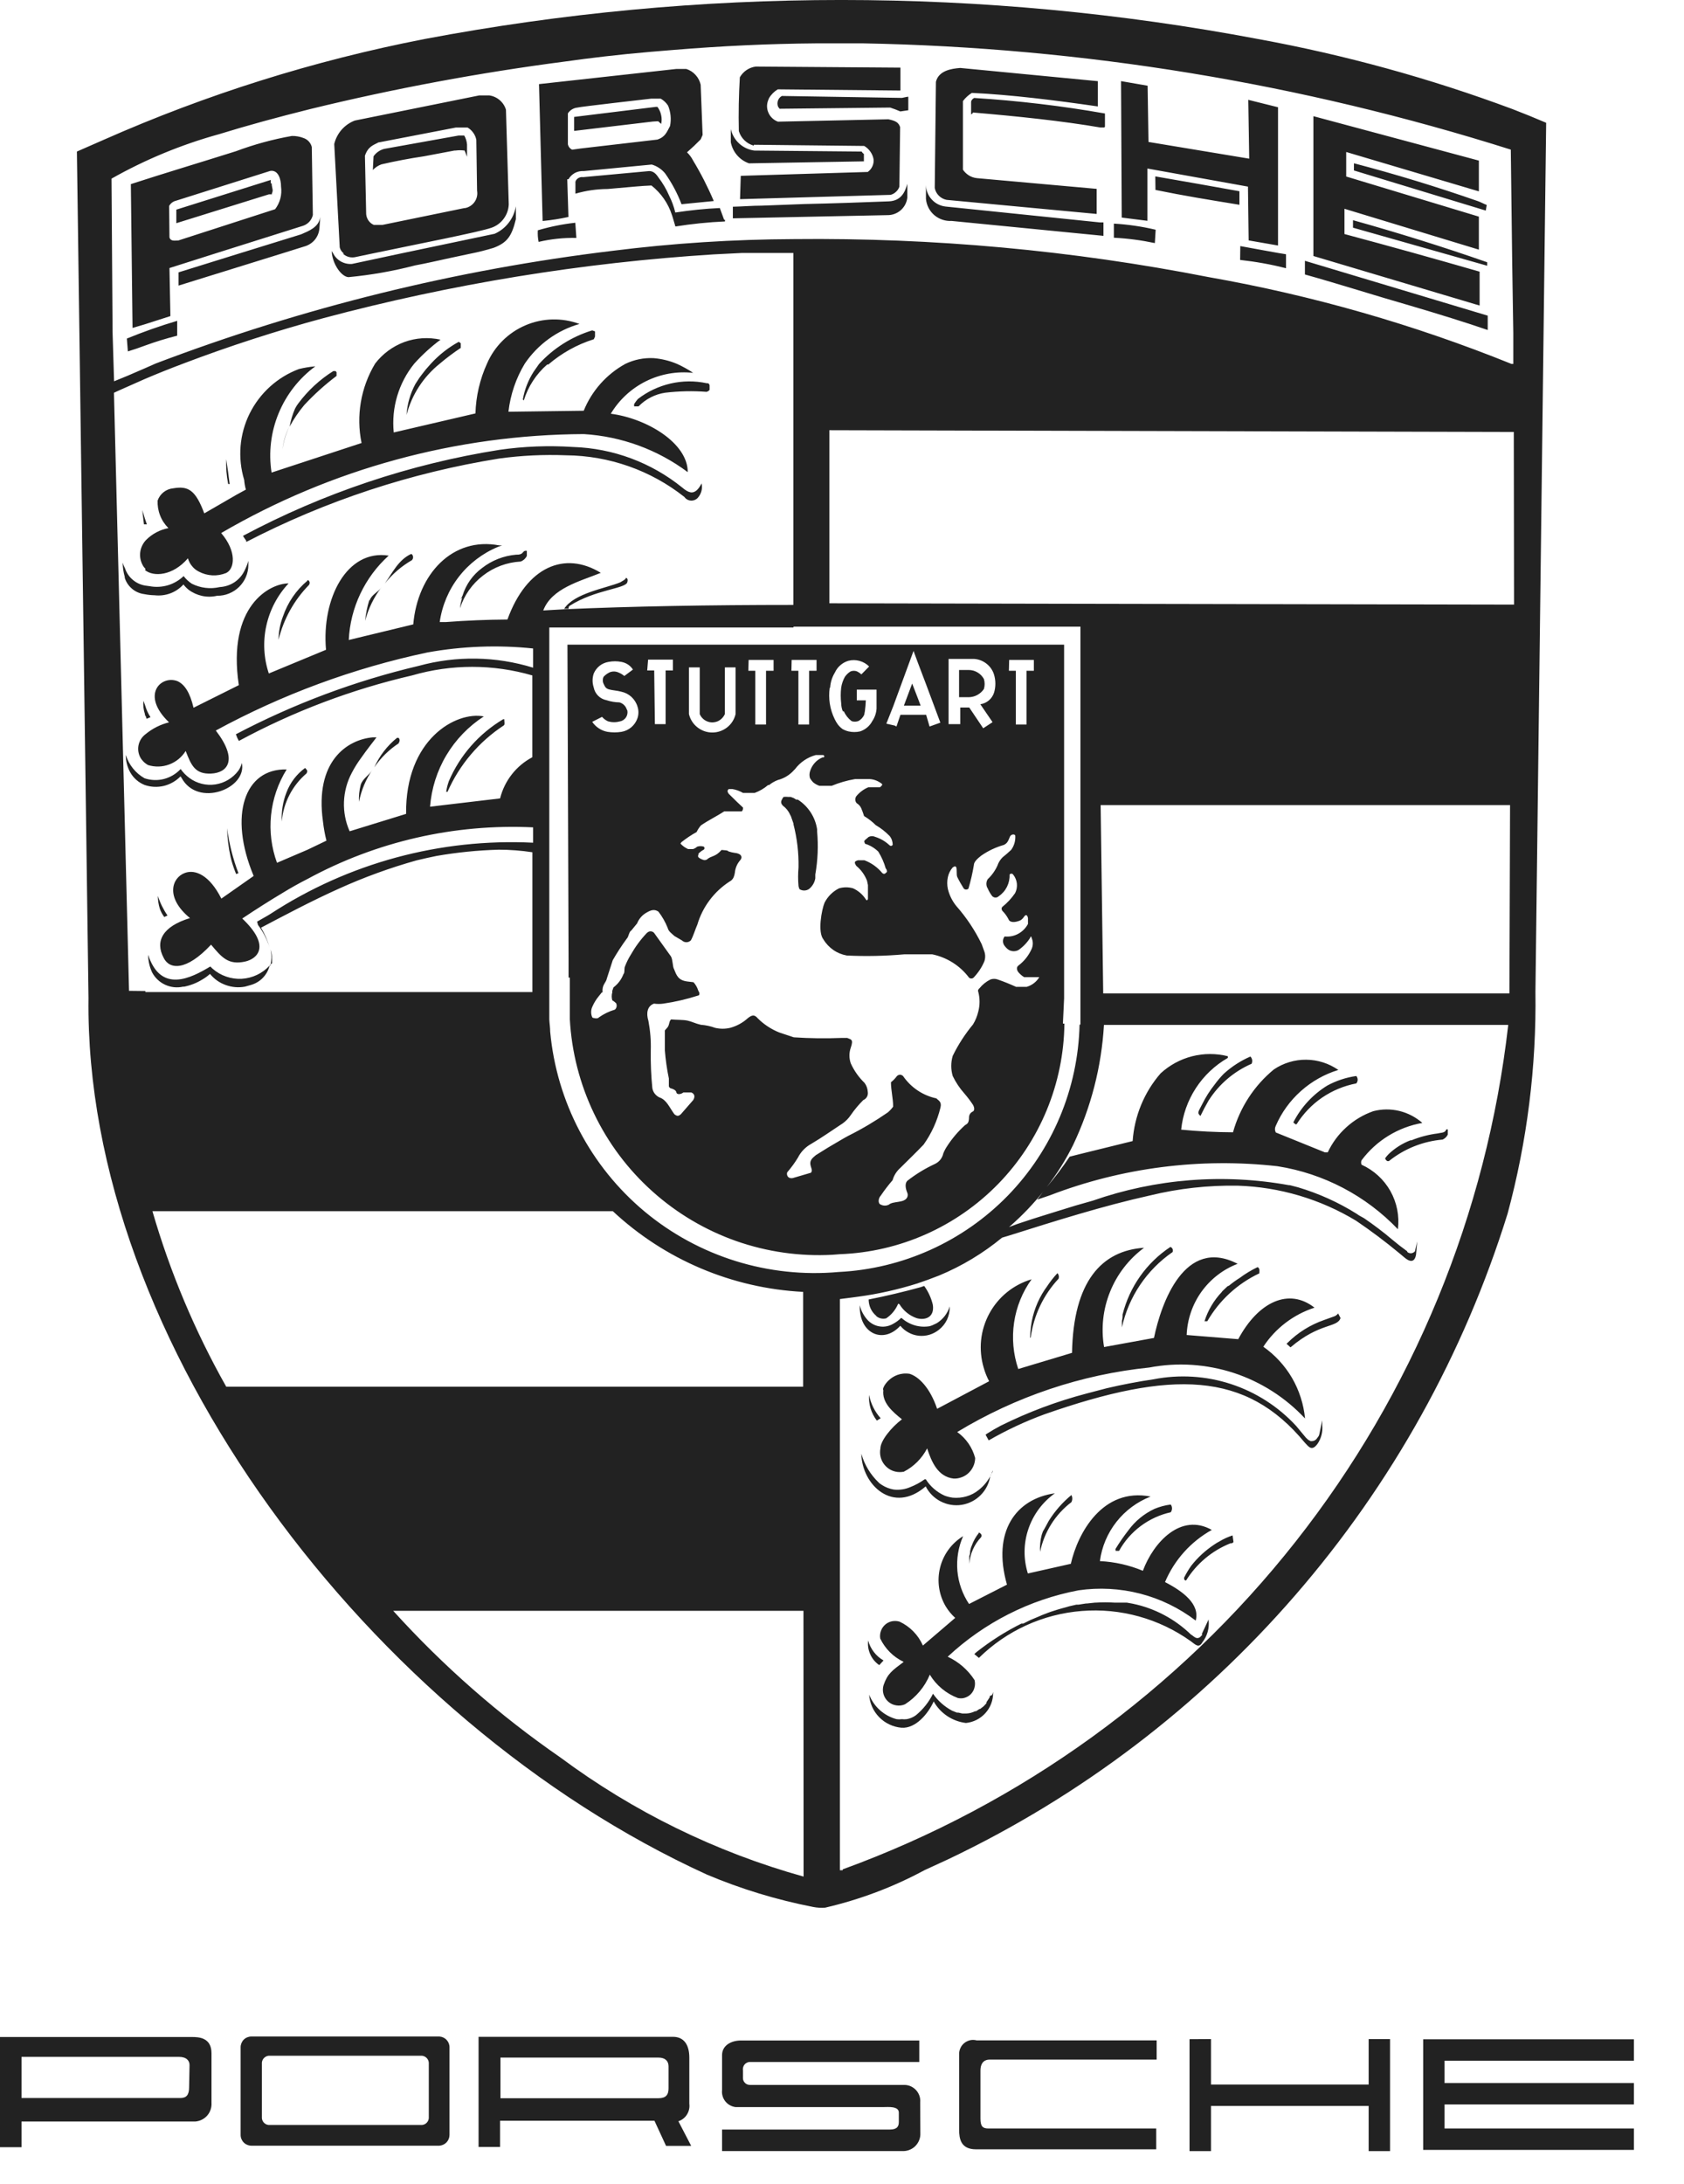 <?xml version="1.0" encoding="UTF-8"?> <svg xmlns="http://www.w3.org/2000/svg" width="27" height="35" viewBox="0 0 27 35" fill="none"><path d="M2.334 9.119L2.324 9.136C2.458 9.248 2.768 9.233 3.013 8.948C3.026 8.993 3.048 9.036 3.078 9.072C3.107 9.109 3.144 9.139 3.186 9.16C3.253 9.196 3.327 9.217 3.404 9.221C3.48 9.225 3.556 9.212 3.627 9.183C3.763 9.117 3.799 8.838 3.546 8.543C5.311 7.514 7.317 6.967 9.36 6.957C9.964 6.994 10.543 7.206 11.027 7.567C11.027 7.099 10.369 6.706 9.793 6.631C9.927 6.407 10.123 6.226 10.357 6.11C10.591 5.994 10.854 5.947 11.114 5.976C11.032 5.921 10.946 5.874 10.857 5.833C10.737 5.782 10.61 5.751 10.481 5.74C10.323 5.732 10.166 5.764 10.024 5.833C9.723 6 9.488 6.264 9.359 6.583L8.152 6.599C8.183 6.326 8.272 6.063 8.414 5.828C8.623 5.52 8.933 5.294 9.291 5.192C9.01 5.088 8.7 5.096 8.424 5.214C8.148 5.332 7.928 5.551 7.809 5.826C7.694 6.078 7.631 6.35 7.623 6.626L6.313 6.931C6.273 6.535 6.391 6.138 6.642 5.828C6.769 5.687 6.91 5.558 7.063 5.444C6.869 5.401 6.668 5.414 6.482 5.482C6.296 5.551 6.134 5.671 6.014 5.828C5.785 6.21 5.707 6.664 5.797 7.1L4.354 7.574C4.304 7.253 4.343 6.925 4.467 6.625C4.591 6.324 4.794 6.064 5.056 5.871C4.968 5.879 4.88 5.893 4.794 5.914C4.449 6.043 4.166 6.299 4.002 6.629C3.839 6.959 3.808 7.339 3.915 7.692C3.919 7.744 3.928 7.796 3.942 7.847L3.792 7.929L3.275 8.228C3.136 7.854 3.018 7.785 2.779 7.826C2.722 7.831 2.669 7.852 2.624 7.887C2.579 7.922 2.546 7.969 2.527 8.023C2.524 8.104 2.537 8.185 2.567 8.261C2.596 8.337 2.642 8.406 2.7 8.464C2.565 8.49 2.442 8.555 2.344 8.652C2.289 8.709 2.254 8.783 2.247 8.862C2.24 8.941 2.26 9.02 2.305 9.086L2.334 9.119ZM2.355 8.404L2.324 8.314L2.281 8.174L2.308 8.404H2.355ZM4.73 6.55C4.69 6.642 4.661 6.738 4.644 6.837C4.71 6.714 4.789 6.599 4.878 6.492C5.037 6.321 5.21 6.165 5.396 6.025V5.966L5.38 5.947H5.344C5.127 6.083 4.937 6.259 4.784 6.464C4.763 6.491 4.745 6.52 4.73 6.55ZM2.313 9.522C2.367 9.533 2.422 9.539 2.477 9.54C2.563 9.55 2.649 9.54 2.73 9.51C2.811 9.48 2.883 9.431 2.941 9.367C2.965 9.398 2.993 9.427 3.024 9.452C3.088 9.5 3.163 9.534 3.242 9.551C3.321 9.568 3.403 9.567 3.482 9.548C3.547 9.549 3.612 9.537 3.672 9.512C3.732 9.488 3.787 9.452 3.833 9.407C3.88 9.361 3.917 9.307 3.942 9.248C3.968 9.188 3.981 9.124 3.982 9.059V8.988C3.968 9.039 3.949 9.089 3.925 9.136C3.89 9.214 3.833 9.281 3.763 9.329C3.692 9.377 3.609 9.404 3.523 9.409C3.372 9.444 3.214 9.425 3.075 9.355C3.025 9.322 2.981 9.281 2.944 9.233C2.873 9.301 2.786 9.352 2.692 9.38C2.597 9.408 2.497 9.413 2.4 9.395L2.322 9.384C2.25 9.371 2.182 9.339 2.126 9.29C2.07 9.242 2.028 9.18 2.005 9.11C1.989 9.081 1.976 9.049 1.967 9.017C1.968 9.094 1.979 9.171 2 9.245V9.26C2.021 9.329 2.063 9.391 2.118 9.437C2.174 9.484 2.242 9.513 2.313 9.522ZM4.641 6.833L4.644 6.826L4.642 6.828L4.641 6.833ZM4.641 6.833C4.581 6.948 4.544 7.073 4.53 7.202C4.547 7.074 4.584 6.949 4.641 6.833ZM3.682 7.757C3.666 7.625 3.648 7.492 3.627 7.359C3.622 7.492 3.632 7.626 3.658 7.757H3.682ZM17.042 16.405L17.061 16V10.332H9.09H9.098L9.116 15.399V15.668H9.136V16.331C9.164 16.856 9.296 17.37 9.523 17.844C9.75 18.319 10.068 18.743 10.46 19.094C10.851 19.445 11.307 19.715 11.803 19.89C12.299 20.064 12.825 20.139 13.349 20.11L13.465 20.101C14.425 20.066 15.334 19.662 16.005 18.974C16.675 18.286 17.055 17.366 17.066 16.405H17.042ZM16.18 10.577H16.576V10.75H16.459V11.612H16.287V10.75H16.176L16.18 10.577ZM15.209 10.56H15.614C15.688 10.564 15.758 10.591 15.816 10.636C15.874 10.681 15.917 10.743 15.938 10.813C15.966 10.908 15.966 11.007 15.938 11.101C15.922 11.15 15.893 11.193 15.854 11.226C15.816 11.258 15.768 11.28 15.718 11.287L15.914 11.574L15.764 11.672L15.54 11.339H15.396V11.606H15.209V10.56ZM14.323 11.315L14.647 10.432L14.716 10.62L14.847 10.965L15.077 11.582L14.904 11.644L14.849 11.456H14.437L14.392 11.588L14.373 11.644L14.346 11.629L14.211 11.598L14.323 11.315ZM13.31 11.02C13.315 10.935 13.341 10.852 13.386 10.779C13.406 10.734 13.436 10.694 13.473 10.662C13.51 10.629 13.554 10.605 13.601 10.591C13.66 10.575 13.722 10.576 13.78 10.592C13.839 10.608 13.893 10.639 13.935 10.682L13.811 10.808C13.792 10.791 13.77 10.776 13.748 10.764C13.729 10.755 13.71 10.751 13.69 10.751C13.67 10.751 13.65 10.755 13.632 10.764C13.598 10.786 13.569 10.815 13.546 10.848C13.516 10.902 13.496 10.96 13.487 11.02C13.477 11.104 13.477 11.188 13.487 11.272C13.488 11.316 13.496 11.359 13.513 11.4H13.529C13.556 11.46 13.598 11.514 13.651 11.555C13.662 11.561 13.674 11.565 13.687 11.565C13.713 11.568 13.739 11.565 13.763 11.556C13.804 11.534 13.836 11.499 13.856 11.456L13.867 11.398C13.874 11.341 13.88 11.283 13.882 11.225H13.737V11.053H14.054V11.358C14.049 11.43 14.025 11.499 13.985 11.558C13.944 11.636 13.874 11.694 13.791 11.722C13.729 11.736 13.666 11.736 13.604 11.722C13.57 11.714 13.538 11.701 13.508 11.684C13.48 11.664 13.455 11.639 13.434 11.612C13.414 11.584 13.396 11.555 13.382 11.524C13.306 11.369 13.279 11.195 13.303 11.024L13.31 11.02ZM12.693 10.577H13.092V10.75H12.973V11.612H12.801V10.75H12.689L12.693 10.577ZM12.003 10.577H12.403V10.75H12.282V11.612H12.11V10.75H11.998L12.003 10.577ZM11.046 10.696H11.219V11.444C11.23 11.471 11.246 11.495 11.267 11.515C11.287 11.535 11.312 11.551 11.339 11.562C11.365 11.573 11.394 11.578 11.423 11.578C11.452 11.577 11.48 11.571 11.507 11.56C11.558 11.537 11.599 11.496 11.622 11.444V10.696H11.794V11.444C11.774 11.529 11.727 11.604 11.659 11.657C11.591 11.711 11.507 11.74 11.42 11.74C11.334 11.74 11.25 11.711 11.182 11.657C11.114 11.604 11.066 11.529 11.046 11.444V10.696ZM10.391 10.572H10.789V10.745H10.672V11.606H10.5L10.489 10.745H10.377L10.391 10.572ZM10.046 11.362C10.037 11.336 10.021 11.313 10.001 11.295C9.981 11.277 9.957 11.264 9.931 11.257C9.861 11.256 9.791 11.244 9.724 11.222C9.673 11.212 9.627 11.188 9.59 11.151C9.553 11.114 9.529 11.068 9.519 11.017C9.495 10.945 9.495 10.868 9.519 10.796C9.539 10.747 9.572 10.704 9.613 10.671C9.655 10.638 9.704 10.617 9.757 10.608C9.825 10.595 9.894 10.595 9.962 10.608C10 10.615 10.036 10.629 10.068 10.65C10.1 10.671 10.127 10.698 10.148 10.731L10.01 10.834C9.981 10.81 9.949 10.791 9.914 10.777C9.891 10.767 9.867 10.762 9.842 10.762C9.818 10.762 9.793 10.767 9.771 10.777C9.736 10.795 9.704 10.818 9.678 10.846C9.669 10.864 9.665 10.883 9.665 10.903C9.665 10.923 9.669 10.942 9.678 10.96C9.697 10.998 9.705 11.031 9.762 11.048C9.819 11.065 9.896 11.067 9.962 11.086C10.023 11.099 10.078 11.127 10.124 11.169C10.169 11.211 10.203 11.264 10.221 11.324C10.241 11.384 10.241 11.45 10.221 11.51C10.202 11.566 10.168 11.616 10.123 11.655C10.078 11.693 10.024 11.719 9.965 11.729C9.891 11.741 9.814 11.741 9.74 11.729C9.69 11.72 9.643 11.701 9.601 11.673C9.559 11.646 9.523 11.61 9.495 11.569L9.653 11.489C9.68 11.521 9.714 11.546 9.752 11.562C9.813 11.579 9.878 11.579 9.94 11.562C9.978 11.555 10.012 11.532 10.035 11.5C10.057 11.468 10.066 11.428 10.059 11.389L10.046 11.362ZM16.462 15.816H16.29C16.195 15.773 16.098 15.733 15.999 15.699C15.96 15.684 15.917 15.684 15.878 15.699C15.812 15.732 15.753 15.779 15.706 15.837C15.678 15.861 15.677 15.878 15.685 15.897C15.712 16 15.712 16.109 15.685 16.212C15.668 16.285 15.64 16.354 15.601 16.418C15.473 16.573 15.363 16.742 15.275 16.923C15.244 17.028 15.244 17.14 15.275 17.245C15.324 17.346 15.386 17.44 15.461 17.524C15.512 17.583 15.559 17.645 15.602 17.71C15.621 17.747 15.63 17.791 15.602 17.812C15.585 17.819 15.569 17.831 15.557 17.846C15.546 17.861 15.539 17.879 15.537 17.898C15.537 18.01 15.504 18.01 15.47 18.035C15.363 18.132 15.268 18.243 15.189 18.364C15.164 18.401 15.142 18.441 15.125 18.483C15.117 18.52 15.101 18.555 15.078 18.585C15.054 18.615 15.023 18.639 14.989 18.655C14.831 18.728 14.682 18.819 14.546 18.926C14.503 18.972 14.521 19.055 14.546 19.114C14.551 19.125 14.554 19.138 14.554 19.151C14.554 19.164 14.551 19.176 14.546 19.188C14.501 19.286 14.322 19.245 14.251 19.307C14.231 19.317 14.209 19.322 14.187 19.322C14.165 19.322 14.143 19.317 14.123 19.307C14.075 19.291 14.077 19.21 14.123 19.16C14.181 19.075 14.243 18.993 14.311 18.915C14.332 18.84 14.375 18.771 14.434 18.719C14.565 18.588 14.685 18.474 14.808 18.345C14.935 18.167 15.026 17.966 15.078 17.754C15.104 17.655 15.046 17.64 15.014 17.604C14.797 17.558 14.606 17.43 14.48 17.247C14.474 17.24 14.466 17.235 14.457 17.231C14.449 17.227 14.44 17.225 14.43 17.225C14.421 17.225 14.412 17.227 14.403 17.231C14.394 17.235 14.387 17.24 14.38 17.247C14.353 17.284 14.321 17.317 14.285 17.345C14.285 17.474 14.32 17.605 14.32 17.736C14.295 17.771 14.266 17.802 14.234 17.829C14.033 17.968 13.823 18.093 13.604 18.202C13.561 18.225 13.517 18.25 13.473 18.276C13.342 18.351 13.211 18.43 13.08 18.514C13.025 18.562 12.968 18.598 13.003 18.702C13.025 18.762 13.015 18.776 13.003 18.795L12.71 18.881C12.622 18.895 12.608 18.819 12.622 18.788C12.686 18.714 12.744 18.635 12.794 18.552C12.841 18.459 12.915 18.383 13.006 18.333C13.179 18.231 13.323 18.128 13.489 18.019L13.505 18.009C13.559 17.971 13.606 17.924 13.642 17.869C13.701 17.784 13.768 17.704 13.841 17.631C13.866 17.621 13.888 17.601 13.901 17.577C13.914 17.552 13.918 17.524 13.913 17.497C13.91 17.445 13.892 17.396 13.861 17.355C13.769 17.266 13.694 17.16 13.641 17.043C13.612 16.961 13.612 16.872 13.641 16.79C13.689 16.65 13.641 16.662 13.584 16.635H13.491C13.236 16.645 12.981 16.642 12.727 16.625L12.493 16.547C12.364 16.495 12.246 16.418 12.148 16.319C12.101 16.264 12.063 16.259 11.989 16.319C11.909 16.392 11.813 16.444 11.708 16.473C11.628 16.492 11.545 16.492 11.465 16.473C11.391 16.446 11.314 16.43 11.236 16.424C11.151 16.405 11.095 16.373 11.022 16.357C10.95 16.342 10.85 16.347 10.76 16.338C10.72 16.371 10.741 16.431 10.69 16.48L10.66 16.514V16.837C10.672 16.987 10.693 17.137 10.724 17.285V17.41C10.727 17.421 10.733 17.43 10.742 17.436C10.75 17.442 10.76 17.446 10.771 17.447C10.807 17.46 10.839 17.476 10.845 17.509C10.85 17.541 10.905 17.547 10.957 17.509H11.084C11.127 17.526 11.153 17.566 11.115 17.63L10.917 17.857C10.879 17.89 10.857 17.893 10.812 17.857C10.732 17.748 10.688 17.626 10.572 17.588C10.543 17.574 10.517 17.553 10.497 17.527C10.477 17.501 10.464 17.47 10.459 17.438C10.439 17.239 10.431 17.04 10.434 16.84C10.439 16.679 10.426 16.519 10.396 16.361C10.358 16.24 10.377 16.123 10.486 16.085C10.536 16.092 10.586 16.092 10.636 16.085C10.827 16.057 11.015 16.013 11.198 15.954C11.213 15.954 11.215 15.93 11.213 15.911L11.194 15.873C11.179 15.824 11.153 15.779 11.119 15.742L11.019 15.73C10.869 15.711 10.846 15.626 10.807 15.532C10.783 15.494 10.788 15.378 10.757 15.328L10.489 14.954C10.483 14.946 10.475 14.94 10.466 14.935C10.457 14.93 10.447 14.928 10.437 14.927C10.427 14.926 10.417 14.927 10.407 14.93C10.397 14.934 10.389 14.939 10.381 14.945L10.37 14.954C10.271 15.058 10.186 15.174 10.115 15.299C10.078 15.358 10.047 15.42 10.022 15.485C10.003 15.521 10.022 15.588 9.995 15.614C9.963 15.698 9.908 15.771 9.836 15.825L9.817 15.88V15.904C9.805 15.945 9.805 15.99 9.817 16.032C9.839 16.045 9.859 16.06 9.878 16.078C9.886 16.095 9.889 16.114 9.886 16.133C9.882 16.152 9.873 16.169 9.859 16.181C9.766 16.209 9.679 16.251 9.6 16.307C9.588 16.33 9.517 16.321 9.497 16.307C9.484 16.28 9.478 16.251 9.478 16.221C9.478 16.191 9.484 16.162 9.497 16.135C9.522 16.077 9.555 16.022 9.595 15.973L9.65 15.904H9.662C9.648 15.78 9.717 15.754 9.731 15.678L9.824 15.39C9.892 15.271 9.967 15.156 10.048 15.045C10.081 15.016 10.083 14.932 10.122 14.913L10.215 14.799C10.244 14.726 10.297 14.665 10.365 14.627C10.433 14.587 10.491 14.565 10.557 14.611C10.618 14.69 10.668 14.778 10.705 14.871C10.717 14.928 10.776 14.966 10.814 15.002L10.932 15.071C10.952 15.09 10.978 15.101 11.005 15.101C11.032 15.101 11.058 15.09 11.077 15.071C11.119 14.995 11.145 14.899 11.181 14.818C11.265 14.534 11.449 14.289 11.698 14.128C11.727 14.114 11.751 14.088 11.763 14.058C11.772 14.035 11.779 14.011 11.782 13.987C11.789 13.914 11.817 13.846 11.865 13.79C11.896 13.755 11.896 13.723 11.865 13.696C11.841 13.681 11.814 13.672 11.786 13.67C11.75 13.665 11.715 13.657 11.681 13.646C11.669 13.625 11.607 13.627 11.569 13.622C11.465 13.741 11.41 13.708 11.331 13.777C11.321 13.782 11.309 13.785 11.298 13.785C11.287 13.785 11.275 13.782 11.265 13.777C11.24 13.769 11.217 13.756 11.198 13.739C11.194 13.733 11.192 13.726 11.192 13.719C11.192 13.712 11.194 13.705 11.198 13.699V13.682C11.224 13.655 11.253 13.633 11.286 13.616C11.292 13.61 11.295 13.602 11.295 13.593C11.295 13.585 11.292 13.576 11.286 13.57C11.251 13.558 11.213 13.558 11.177 13.57C11.159 13.587 11.136 13.6 11.112 13.608H11.033C10.996 13.592 10.962 13.57 10.932 13.542L10.91 13.52L10.926 13.497C11.002 13.437 11.083 13.382 11.169 13.335C11.187 13.297 11.21 13.261 11.238 13.229C11.357 13.146 11.488 13.085 11.612 13.003H11.894C11.902 12.995 11.907 12.985 11.91 12.975C11.913 12.964 11.914 12.953 11.912 12.942L11.817 12.853L11.684 12.722C11.655 12.684 11.665 12.661 11.684 12.646H11.741C11.802 12.656 11.86 12.677 11.913 12.708H12.1C12.178 12.679 12.251 12.637 12.315 12.582H12.331C12.373 12.548 12.421 12.52 12.472 12.501C12.573 12.475 12.664 12.419 12.732 12.341L12.748 12.325C12.83 12.216 12.947 12.137 13.079 12.101H13.196C13.2 12.101 13.204 12.103 13.208 12.106C13.211 12.108 13.214 12.112 13.215 12.116C13.216 12.121 13.216 12.125 13.214 12.129C13.213 12.133 13.21 12.137 13.206 12.139H13.187C13.139 12.159 13.096 12.189 13.062 12.228C13.027 12.267 13.002 12.313 12.987 12.363C12.976 12.398 12.976 12.437 12.987 12.472C13.001 12.495 13.017 12.517 13.036 12.537C13.066 12.562 13.1 12.581 13.137 12.594H13.335C13.456 12.544 13.581 12.508 13.71 12.486H13.941C14.009 12.489 14.074 12.514 14.129 12.555C14.166 12.575 14.129 12.598 14.11 12.617H13.923C13.851 12.647 13.787 12.694 13.736 12.753C13.721 12.77 13.713 12.791 13.713 12.813C13.713 12.835 13.721 12.857 13.736 12.873C13.767 12.892 13.793 12.919 13.808 12.953C13.825 12.994 13.841 13.036 13.854 13.079C13.922 13.12 13.986 13.169 14.042 13.225C14.123 13.272 14.197 13.33 14.263 13.398C14.296 13.438 14.313 13.489 14.313 13.54C14.296 13.563 14.276 13.563 14.254 13.54C14.191 13.482 14.116 13.439 14.034 13.413C14.017 13.405 13.999 13.401 13.981 13.401C13.963 13.401 13.945 13.405 13.928 13.413L13.867 13.465C13.861 13.471 13.857 13.479 13.857 13.488C13.857 13.497 13.861 13.505 13.867 13.511V13.522C13.948 13.546 14.022 13.59 14.082 13.649C14.134 13.733 14.174 13.823 14.201 13.918C14.208 13.925 14.214 13.934 14.217 13.944C14.22 13.954 14.221 13.965 14.22 13.975C14.185 14.011 14.173 14.011 14.147 13.994C14.071 13.901 13.971 13.829 13.858 13.787H13.756C13.71 13.803 13.685 13.811 13.729 13.877C13.806 13.94 13.865 14.022 13.901 14.115L13.916 14.185V14.409C13.905 14.435 13.892 14.435 13.879 14.409C13.829 14.334 13.759 14.274 13.677 14.237C13.604 14.216 13.526 14.216 13.453 14.237C13.352 14.287 13.271 14.368 13.22 14.468C13.174 14.58 13.106 14.94 13.203 15.057C13.243 15.124 13.298 15.182 13.362 15.226C13.427 15.271 13.5 15.3 13.577 15.314C13.884 15.329 14.193 15.322 14.499 15.295H14.947C15.183 15.344 15.393 15.477 15.537 15.669C15.547 15.678 15.56 15.682 15.573 15.682C15.586 15.682 15.599 15.678 15.609 15.669C15.682 15.593 15.741 15.505 15.782 15.408C15.8 15.356 15.8 15.3 15.782 15.249L15.74 15.133C15.633 14.912 15.496 14.706 15.333 14.521C15.268 14.441 15.221 14.347 15.197 14.246C15.184 14.184 15.184 14.121 15.197 14.059C15.209 14.002 15.235 13.949 15.273 13.904C15.305 13.879 15.325 13.879 15.333 13.904C15.345 13.942 15.333 14.016 15.347 14.053C15.378 14.117 15.414 14.18 15.452 14.24C15.457 14.246 15.463 14.25 15.47 14.253C15.476 14.255 15.483 14.257 15.49 14.257C15.497 14.257 15.505 14.255 15.511 14.253C15.518 14.25 15.523 14.246 15.528 14.24C15.564 14.117 15.593 13.992 15.614 13.866C15.614 13.808 15.682 13.754 15.73 13.715C15.841 13.637 15.964 13.579 16.094 13.542C16.149 13.515 16.161 13.487 16.194 13.406C16.213 13.368 16.268 13.365 16.278 13.391C16.284 13.472 16.261 13.554 16.213 13.62C16.169 13.662 16.124 13.701 16.076 13.739C16.038 13.776 16.009 13.822 15.992 13.873C15.955 13.955 15.902 14.029 15.837 14.09C15.822 14.113 15.815 14.139 15.815 14.165C15.815 14.192 15.822 14.218 15.837 14.24C15.855 14.284 15.88 14.325 15.909 14.363C15.916 14.37 15.924 14.375 15.933 14.379C15.942 14.383 15.952 14.385 15.962 14.385C15.972 14.385 15.981 14.383 15.99 14.379C15.999 14.375 16.008 14.37 16.014 14.363C16.07 14.325 16.115 14.273 16.145 14.213C16.175 14.152 16.19 14.085 16.187 14.018C16.189 14.014 16.192 14.011 16.196 14.008C16.2 14.005 16.204 14.004 16.209 14.003C16.213 14.002 16.218 14.002 16.222 14.002C16.227 14.003 16.231 14.005 16.235 14.008L16.245 14.018C16.278 14.059 16.298 14.109 16.304 14.161C16.309 14.213 16.3 14.266 16.276 14.313C16.219 14.397 16.149 14.472 16.07 14.535C16.055 14.551 16.055 14.572 16.07 14.597C16.111 14.637 16.145 14.684 16.171 14.735C16.19 14.787 16.271 14.789 16.359 14.751C16.381 14.738 16.4 14.72 16.414 14.699C16.442 14.656 16.469 14.652 16.482 14.714V14.808C16.446 14.875 16.392 14.93 16.325 14.966C16.259 15.002 16.183 15.017 16.107 15.009C16.09 15.031 16.081 15.057 16.081 15.084C16.081 15.111 16.09 15.138 16.107 15.159C16.126 15.185 16.149 15.208 16.176 15.225C16.2 15.238 16.227 15.245 16.254 15.245C16.281 15.245 16.308 15.238 16.331 15.225C16.407 15.172 16.471 15.104 16.519 15.027C16.519 15.025 16.518 15.023 16.519 15.021C16.519 15.02 16.519 15.018 16.52 15.017C16.521 15.015 16.523 15.014 16.524 15.013C16.526 15.012 16.527 15.012 16.529 15.012C16.531 15.012 16.532 15.012 16.534 15.013C16.535 15.014 16.537 15.015 16.538 15.017C16.538 15.018 16.539 15.02 16.539 15.021C16.539 15.023 16.539 15.025 16.538 15.027C16.552 15.056 16.559 15.088 16.559 15.12C16.559 15.153 16.552 15.185 16.538 15.214C16.491 15.316 16.421 15.405 16.331 15.473C16.285 15.506 16.309 15.559 16.331 15.585C16.357 15.615 16.387 15.641 16.421 15.661H16.663C16.618 15.736 16.547 15.791 16.462 15.816ZM2.894 12.443L2.91 12.465C3.172 12.951 3.968 12.637 3.877 12.227C3.867 12.272 3.848 12.314 3.822 12.351C3.733 12.47 3.6 12.55 3.453 12.572C3.306 12.594 3.156 12.557 3.036 12.468C2.982 12.428 2.935 12.38 2.896 12.325C2.824 12.403 2.731 12.458 2.628 12.485C2.526 12.511 2.417 12.507 2.317 12.473C2.173 12.391 2.066 12.258 2.017 12.099C2.016 12.198 2.041 12.295 2.089 12.38C2.141 12.471 2.221 12.541 2.317 12.58C2.416 12.615 2.523 12.62 2.626 12.596C2.728 12.571 2.821 12.518 2.894 12.443ZM15.775 11.043C15.791 10.991 15.791 10.935 15.775 10.882C15.751 10.839 15.716 10.802 15.673 10.777C15.63 10.751 15.582 10.738 15.532 10.738H15.377V11.174H15.533C15.581 11.173 15.628 11.161 15.67 11.138C15.712 11.115 15.748 11.083 15.775 11.043ZM14.715 11.188L14.625 10.955L14.492 11.31H14.761L14.715 11.188ZM12.791 12.815H12.765L12.727 12.791L12.677 12.772H12.639C12.614 12.769 12.588 12.769 12.563 12.772C12.552 12.785 12.543 12.8 12.536 12.816C12.528 12.828 12.524 12.841 12.524 12.854C12.524 12.868 12.528 12.881 12.536 12.892L12.55 12.911C12.601 12.948 12.642 12.998 12.667 13.056L12.681 13.082L12.722 13.199V13.211C12.78 13.437 12.807 13.668 12.803 13.901C12.794 14.002 12.794 14.103 12.803 14.204L12.817 14.249C12.839 14.264 12.866 14.272 12.893 14.272C12.921 14.272 12.947 14.264 12.97 14.249C13.024 14.206 13.061 14.145 13.072 14.077V14.015C13.112 13.787 13.122 13.555 13.101 13.325V13.291C13.086 13.194 13.051 13.101 12.997 13.019C12.944 12.937 12.873 12.867 12.791 12.815ZM3.698 13.739C3.716 13.815 3.74 13.89 3.768 13.963L3.786 14.008L3.823 13.994C3.734 13.762 3.673 13.52 3.641 13.273C3.645 13.43 3.664 13.586 3.698 13.739ZM4.927 9.309C4.747 9.46 4.613 9.657 4.537 9.879C4.491 9.998 4.467 10.125 4.466 10.253C4.547 9.922 4.715 9.619 4.953 9.376C4.958 9.37 4.962 9.362 4.963 9.354C4.965 9.347 4.965 9.338 4.964 9.33C4.962 9.323 4.958 9.315 4.953 9.309C4.948 9.303 4.941 9.298 4.934 9.295L4.927 9.309ZM5.928 9.621H5.92C5.887 9.728 5.865 9.838 5.854 9.95C5.906 9.754 5.995 9.57 6.118 9.409C6.066 9.491 5.959 9.527 5.928 9.621ZM2.3 11.231C2.292 11.303 2.301 11.377 2.324 11.446V11.46L2.338 11.482L2.351 11.52L2.413 11.494C2.375 11.436 2.346 11.373 2.327 11.306L2.3 11.231ZM19.681 20.615L19.598 20.694L19.588 20.708C19.462 20.841 19.367 21.001 19.312 21.175H19.357C19.55 20.841 19.841 20.573 20.191 20.408C20.191 20.375 20.205 20.331 20.164 20.308C20.063 20.356 19.967 20.414 19.877 20.481C19.817 20.518 19.76 20.56 19.705 20.605L19.681 20.615ZM6.59 8.879C6.39 8.972 6.294 9.176 6.17 9.352C6.29 9.201 6.437 9.074 6.604 8.978C6.616 8.965 6.623 8.948 6.623 8.93C6.623 8.913 6.616 8.896 6.604 8.883L6.59 8.879ZM6.828 5.92L6.761 6.006L6.723 6.057L6.659 6.156C6.577 6.309 6.529 6.477 6.518 6.65C6.602 6.325 6.791 6.036 7.054 5.826C7.16 5.736 7.271 5.653 7.387 5.576V5.501L7.356 5.478C7.191 5.568 7.042 5.685 6.914 5.823L6.828 5.92ZM10.227 6.395C10.205 6.421 10.185 6.448 10.167 6.476V6.513H10.238C10.353 6.395 10.503 6.318 10.665 6.294C10.886 6.268 11.108 6.263 11.329 6.28L11.357 6.268L11.377 6.249V6.175C11.376 6.168 11.373 6.161 11.368 6.156C11.364 6.15 11.359 6.145 11.353 6.142H11.331C11.139 6.101 10.942 6.103 10.751 6.147C10.561 6.191 10.382 6.275 10.227 6.395ZM8.555 5.959C8.469 6.094 8.41 6.245 8.383 6.402L8.398 6.418C8.467 6.195 8.597 5.995 8.773 5.842H8.792C9.005 5.659 9.253 5.521 9.521 5.437L9.54 5.394V5.311L9.495 5.295C9.168 5.395 8.873 5.581 8.643 5.833L8.555 5.959ZM8.274 8.89C8.076 8.907 7.887 8.981 7.73 9.103C7.58 9.213 7.47 9.369 7.416 9.546L7.385 9.607L7.412 9.576C7.394 9.632 7.381 9.69 7.375 9.748C7.442 9.54 7.571 9.357 7.745 9.224C7.918 9.09 8.128 9.012 8.347 9C8.369 8.992 8.389 8.98 8.406 8.965C8.423 8.949 8.437 8.93 8.447 8.909V8.828H8.417C8.371 8.843 8.392 8.893 8.274 8.89ZM10.936 7.812C10.44 7.412 9.828 7.185 9.191 7.164C8.798 7.138 8.403 7.153 8.012 7.209C6.573 7.436 5.182 7.903 3.896 8.588L3.915 8.619L3.948 8.667V8.686C5.219 8.027 6.588 7.576 8.002 7.349C8.358 7.3 8.717 7.283 9.076 7.297C9.765 7.303 10.432 7.537 10.972 7.964C10.992 7.993 11.023 8.014 11.058 8.021C11.094 8.028 11.13 8.021 11.16 8.002L11.181 7.986C11.211 7.955 11.233 7.917 11.245 7.875C11.257 7.833 11.258 7.789 11.248 7.747C11.23 7.787 11.205 7.824 11.174 7.855C11.108 7.914 11.043 7.904 10.936 7.812ZM9.943 9.334C9.714 9.428 9.205 9.507 9.045 9.757H9.116C9.116 9.731 9.116 9.722 9.135 9.708C9.541 9.45 10.022 9.436 10.057 9.334C10.072 9.283 10.057 9.267 10.036 9.26C10.029 9.291 9.981 9.309 9.943 9.334ZM15.868 27.183V27.202L15.838 27.248L15.816 27.281V27.298L15.77 27.347L15.714 27.39H15.704L15.649 27.426H15.633C15.591 27.447 15.545 27.46 15.497 27.462H15.428L15.366 27.448H15.342L15.287 27.426L15.263 27.416C15.142 27.351 15.037 27.258 14.959 27.145C14.894 27.278 14.8 27.396 14.685 27.49C14.642 27.522 14.591 27.544 14.537 27.553C14.511 27.556 14.485 27.556 14.46 27.553C14.431 27.557 14.403 27.557 14.375 27.553C14.276 27.527 14.185 27.477 14.108 27.409C14.032 27.341 13.973 27.256 13.935 27.16C13.944 27.296 14.001 27.424 14.096 27.521C14.191 27.618 14.317 27.678 14.453 27.69C14.682 27.707 14.882 27.464 14.97 27.269C15.023 27.363 15.097 27.443 15.187 27.503C15.277 27.563 15.38 27.601 15.487 27.614C15.607 27.602 15.718 27.546 15.799 27.456C15.88 27.367 15.924 27.25 15.923 27.13V27.117C15.919 27.135 15.913 27.152 15.904 27.167L15.868 27.183ZM21.401 21.094L21.229 21.156C21.008 21.233 20.807 21.358 20.641 21.524L20.627 21.536L20.691 21.594C21.16 21.194 21.441 21.284 21.493 21.124L21.455 21.051C21.44 21.069 21.422 21.084 21.401 21.094ZM19.619 17.211C19.567 17.265 19.518 17.322 19.474 17.383C19.397 17.48 19.331 17.584 19.276 17.695L19.226 17.791C19.21 17.823 19.21 17.847 19.226 17.864L19.247 17.886C19.287 17.802 19.331 17.719 19.378 17.638C19.544 17.377 19.784 17.172 20.067 17.049C20.076 17.03 20.079 17.009 20.076 16.988C20.072 16.967 20.063 16.948 20.048 16.933C19.891 17.001 19.746 17.095 19.619 17.211ZM21.119 23.047C21.11 23.063 21.097 23.075 21.081 23.084C21.066 23.093 21.048 23.097 21.031 23.097H21.014L20.976 23.077C20.951 23.057 20.929 23.034 20.91 23.008L20.782 22.854C20.497 22.545 20.137 22.313 19.736 22.182C19.336 22.051 18.908 22.025 18.495 22.106C18.243 22.143 17.993 22.191 17.745 22.249L17.421 22.334C16.945 22.459 16.483 22.632 16.042 22.851C15.968 22.89 15.896 22.932 15.825 22.977L15.802 22.994L15.852 23.085C16.138 22.92 16.438 22.78 16.749 22.666C18.788 21.953 19.976 21.977 20.919 23.12C20.981 23.184 21.031 23.268 21.125 23.139C21.183 23.053 21.21 22.949 21.2 22.846V22.763L21.151 22.996C21.144 23.015 21.133 23.032 21.119 23.047ZM19.552 24.704L19.509 24.728L19.472 24.752C19.329 24.846 19.202 24.962 19.097 25.097C19.055 25.157 19.018 25.22 18.985 25.285C18.985 25.309 18.985 25.33 19.017 25.33C19.184 25.061 19.433 24.852 19.727 24.735C19.737 24.736 19.747 24.735 19.756 24.731C19.765 24.727 19.772 24.721 19.777 24.713L19.762 24.608C19.689 24.632 19.618 24.664 19.552 24.704ZM24.172 19.45C24.485 18.291 24.635 17.094 24.618 15.894L24.79 1.968C24.611 1.891 24.431 1.818 24.249 1.748C22.926 1.255 21.562 0.88 20.174 0.626C15.756 -0.209 11.222 -0.209 6.804 0.626C5.035 0.97 3.31 1.512 1.662 2.241L1.233 2.429L1.419 15.994C1.35 21.5 5.932 27.579 11.334 30.044C11.881 30.275 12.451 30.448 13.034 30.562C13.098 30.575 13.165 30.579 13.23 30.574C13.786 30.445 14.323 30.243 14.825 29.972L15.199 29.8C17.328 28.788 19.225 27.346 20.769 25.564C22.314 23.783 23.472 21.701 24.172 19.45ZM24.201 15.921H17.688L17.647 12.903H24.211L24.201 15.921ZM24.275 9.69L13.298 9.669V6.895L24.271 6.923L24.275 9.69ZM1.788 2.863C2.331 2.556 2.91 2.317 3.511 2.151C3.951 2.015 4.447 1.879 4.982 1.746C6.327 1.418 7.688 1.165 9.06 0.986C9.452 0.931 9.922 0.874 10.427 0.831L10.802 0.8C11.566 0.737 12.326 0.701 13.084 0.695H13.842C17.366 0.761 20.863 1.335 24.223 2.398L24.246 4.249L24.263 5.337V5.833H24.235C22.668 5.2 21.038 4.733 19.372 4.44C17.187 4.012 14.963 3.809 12.736 3.832C11.761 3.836 10.788 3.898 9.821 4.02C7.315 4.322 4.855 4.929 2.496 5.826L2.324 5.902L2.044 6.023L1.829 6.111L1.805 5.33L1.788 2.863ZM2.069 15.88V15.892L1.827 6.295L1.896 6.263L2.32 6.075C2.526 5.987 2.734 5.904 2.944 5.825C3.679 5.546 4.427 5.304 5.185 5.099C7.233 4.552 9.329 4.21 11.444 4.077L11.901 4.054H12.72V9.695C11.386 9.695 10.117 9.717 9.045 9.765L8.71 9.784C8.845 9.428 9.297 9.317 9.633 9.181C9.055 8.826 8.443 9.081 8.136 9.929C7.805 9.931 7.475 9.945 7.145 9.97H7.05C7.088 9.705 7.193 9.454 7.358 9.242C7.522 9.031 7.739 8.866 7.986 8.764L8.049 8.741H8.005C7.256 8.598 6.695 9.202 6.626 10.007L5.592 10.257C5.604 10 5.667 9.749 5.777 9.517C5.887 9.285 6.041 9.077 6.232 8.905C5.559 8.8 5.154 9.595 5.227 10.414L4.31 10.794C4.228 10.547 4.214 10.283 4.27 10.029C4.326 9.774 4.449 9.54 4.627 9.35C4.325 9.35 3.639 9.71 3.829 10.981L3.103 11.343C3.046 11.1 2.96 10.969 2.846 10.917C2.584 10.815 2.248 11.134 2.71 11.577C2.573 11.611 2.445 11.675 2.336 11.765C2.274 11.81 2.232 11.878 2.219 11.954C2.207 12.03 2.224 12.107 2.269 12.17C2.288 12.195 2.31 12.218 2.336 12.237L2.372 12.261C2.484 12.296 2.604 12.293 2.713 12.252C2.823 12.211 2.915 12.135 2.977 12.036C3.067 12.267 3.127 12.41 3.386 12.398C3.644 12.386 3.827 12.186 3.46 11.708C4.524 11.13 5.667 10.708 6.852 10.457C7.411 10.356 7.982 10.334 8.547 10.393V10.701C7.951 10.517 7.314 10.507 6.713 10.672C5.693 10.912 4.709 11.281 3.782 11.768L3.804 11.825L3.83 11.875C4.705 11.402 5.639 11.049 6.607 10.825C7.237 10.642 7.905 10.642 8.535 10.825V12.136C8.407 12.204 8.295 12.297 8.206 12.411C8.117 12.525 8.053 12.656 8.018 12.796L6.895 12.929C6.918 12.637 7.007 12.355 7.157 12.104C7.306 11.854 7.512 11.641 7.757 11.482C7.314 11.396 6.497 11.846 6.511 13.044L5.606 13.323C5.54 13.175 5.509 13.014 5.515 12.851C5.521 12.689 5.564 12.53 5.64 12.387C5.684 12.302 5.735 12.221 5.792 12.144C5.877 12.022 5.964 11.913 6.037 11.817H5.98C5.563 11.853 5.044 12.203 5.178 13.165C5.19 13.269 5.208 13.372 5.234 13.473L4.932 13.618L4.441 13.828C4.352 13.584 4.319 13.322 4.346 13.062C4.373 12.803 4.458 12.554 4.596 12.332C3.922 12.313 3.66 13.065 4.067 14.039L3.549 14.402C3.361 14.028 3.132 13.928 2.963 13.991C2.758 14.066 2.643 14.383 3.046 14.714C2.603 14.849 2.484 15.088 2.624 15.351C2.715 15.539 2.984 15.569 3.384 15.14C3.556 15.345 3.66 15.47 3.93 15.411C4.137 15.364 4.342 15.154 3.884 14.721C4.107 14.572 4.323 14.435 4.534 14.309C4.665 14.229 4.796 14.155 4.927 14.089C6.035 13.486 7.287 13.2 8.547 13.26V13.506C7.06 13.433 5.588 13.831 4.341 14.644L4.294 14.673L4.122 14.771L4.137 14.825C4.219 14.934 4.282 15.056 4.323 15.187C4.291 15.075 4.245 14.968 4.185 14.868C4.572 14.665 4.989 14.442 5.435 14.242C5.837 14.06 6.252 13.909 6.676 13.79C6.783 13.764 6.891 13.74 6.999 13.718C7.329 13.661 7.662 13.627 7.997 13.618C8.177 13.618 8.358 13.632 8.536 13.659V15.9H2.331V15.883L2.069 15.88ZM2.451 19.412H9.826C10.658 20.189 11.739 20.647 12.877 20.705V22.224H3.627C3.125 21.335 2.728 20.392 2.444 19.412H2.451ZM12.884 30.076C11.478 29.684 10.156 29.037 8.985 28.167C8.004 27.489 7.104 26.7 6.304 25.816H12.882L12.884 30.076ZM8.821 16.533C8.821 16.468 8.81 16.404 8.807 16.34V10.057H12.722V10.043H17.323V16.421H17.309C17.285 17.448 16.874 18.427 16.158 19.163C15.441 19.898 14.473 20.335 13.448 20.386C12.323 20.488 11.204 20.14 10.336 19.418C9.469 18.695 8.924 17.657 8.821 16.533ZM13.511 29.96V29.974H13.466V20.82L13.654 20.796L13.758 20.782C14.081 20.739 14.4 20.667 14.711 20.569C14.824 20.531 14.939 20.489 15.056 20.443C15.421 20.292 15.761 20.087 16.066 19.836L16.176 19.803C16.924 19.567 17.695 19.324 18.436 19.16C18.898 19.047 19.372 18.995 19.846 19.003C20.516 19.024 21.169 19.218 21.743 19.565C21.981 19.726 22.211 19.899 22.432 20.082L22.517 20.153C22.591 20.217 22.679 20.251 22.704 20.107L22.722 19.896L22.686 20.055C22.678 20.064 22.669 20.071 22.659 20.076C22.649 20.081 22.638 20.085 22.627 20.086C22.615 20.087 22.604 20.085 22.593 20.082C22.582 20.078 22.572 20.073 22.563 20.065V20.055C22.481 19.996 22.401 19.934 22.324 19.869C22.179 19.746 22.027 19.631 21.87 19.524L21.789 19.479L21.746 19.45C21.455 19.268 21.141 19.127 20.812 19.029L20.681 18.995H20.667C19.614 18.805 18.531 18.89 17.521 19.243C17.338 19.293 17.155 19.347 16.974 19.405C16.802 19.46 16.601 19.519 16.431 19.577L16.304 19.619L16.176 19.667L16.189 19.657C16.392 19.48 16.578 19.285 16.745 19.074C16.704 19.122 16.671 19.177 16.63 19.226L16.826 19.16C17.99 18.712 19.244 18.552 20.483 18.691C21.22 18.807 21.898 19.162 22.413 19.701C22.439 19.489 22.397 19.275 22.292 19.088C22.187 18.902 22.025 18.755 21.831 18.667C21.825 18.656 21.823 18.643 21.823 18.631C21.823 18.619 21.825 18.606 21.831 18.595C22.067 18.279 22.416 18.065 22.805 17.997C22.699 17.904 22.572 17.838 22.435 17.805C22.298 17.772 22.155 17.773 22.018 17.809C21.859 17.865 21.712 17.952 21.587 18.066C21.461 18.179 21.36 18.316 21.288 18.469H21.243L20.455 18.15C20.447 18.133 20.442 18.115 20.442 18.097C20.442 18.078 20.447 18.06 20.455 18.043C20.547 17.83 20.685 17.64 20.858 17.486C21.032 17.331 21.236 17.216 21.458 17.148C21.307 17.043 21.127 16.985 20.942 16.984C20.758 16.982 20.577 17.037 20.424 17.14C20.108 17.4 19.879 17.752 19.769 18.147C19.491 18.146 19.214 18.132 18.938 18.105C18.962 17.868 19.043 17.64 19.173 17.44C19.303 17.24 19.479 17.074 19.686 16.955V16.928C19.498 16.881 19.301 16.881 19.113 16.929C18.925 16.977 18.752 17.071 18.609 17.202C18.345 17.505 18.188 17.887 18.16 18.288L17.299 18.5L17.15 18.538C17.038 18.706 16.916 18.868 16.785 19.022C16.948 18.812 17.09 18.585 17.207 18.347C17.494 17.744 17.661 17.092 17.7 16.426H24.182C23.837 19.451 22.656 22.32 20.771 24.71C18.886 27.101 16.372 28.919 13.511 29.96ZM21.944 33.409H19.416V32.68L19.072 32.682V34.476H19.416V33.752H21.944V34.476H22.287V32.68H21.944V33.409ZM26.197 33.027V32.684H22.818V34.456H26.197V34.113H23.161V33.728H26.197V33.385H23.161V33.027H26.197ZM20.739 17.983V17.993L20.772 18.019H20.788C20.894 17.85 21.033 17.704 21.198 17.591C21.363 17.479 21.55 17.401 21.746 17.364C21.76 17.347 21.768 17.326 21.768 17.305C21.768 17.283 21.76 17.262 21.746 17.245C21.583 17.268 21.425 17.32 21.281 17.398C21.05 17.54 20.863 17.742 20.739 17.983ZM23.189 18.1C23.187 18.111 23.181 18.12 23.173 18.128C23.149 18.157 23.096 18.154 23.049 18.166C22.905 18.184 22.764 18.221 22.629 18.276H22.613C22.485 18.325 22.368 18.399 22.268 18.493C22.246 18.515 22.226 18.538 22.208 18.564C22.21 18.573 22.215 18.582 22.221 18.59C22.227 18.598 22.235 18.604 22.244 18.609H22.268C22.515 18.411 22.815 18.291 23.13 18.264C23.166 18.248 23.195 18.22 23.213 18.184V18.1H23.189ZM19.276 26.202L19.241 26.238C19.178 26.281 19.143 26.223 19.095 26.197C18.837 25.947 18.513 25.775 18.16 25.702L18.066 25.685H17.867C17.769 25.679 17.671 25.679 17.573 25.685H17.559L17.428 25.699H17.411L17.29 25.718H17.256L17.143 25.744L17.102 25.756L16.997 25.785L16.95 25.799L16.85 25.831L16.8 25.849L16.702 25.887L16.659 25.906L16.554 25.95L16.521 25.964L16.406 26.021H16.376C16.122 26.148 15.882 26.3 15.659 26.476L15.621 26.509L15.695 26.571C16.139 26.134 16.723 25.868 17.344 25.819C17.964 25.769 18.583 25.941 19.09 26.302C19.159 26.35 19.219 26.426 19.278 26.321C19.357 26.221 19.392 26.093 19.378 25.966V25.954L19.269 26.188L19.276 26.202ZM15.378 32.925V34.132C15.378 34.278 15.404 34.447 15.649 34.447H18.538V34.113H15.844C15.756 34.113 15.72 34.078 15.72 33.956V33.182C15.72 33.104 15.747 33.009 15.87 33.009H18.545V32.701H15.659C15.626 32.692 15.59 32.691 15.556 32.698C15.522 32.706 15.49 32.721 15.463 32.742C15.435 32.764 15.413 32.792 15.399 32.824C15.384 32.855 15.377 32.89 15.378 32.925ZM14.842 23.822C14.894 23.925 14.978 24.01 15.082 24.063C15.185 24.116 15.303 24.136 15.418 24.118C15.533 24.1 15.639 24.046 15.721 23.964C15.804 23.882 15.858 23.776 15.876 23.661C15.831 23.745 15.769 23.819 15.694 23.878C15.636 23.926 15.569 23.961 15.497 23.982C15.425 24.003 15.349 24.01 15.275 24.003C15.23 23.997 15.186 23.986 15.144 23.97C15.021 23.914 14.916 23.824 14.844 23.709H14.825C14.754 23.76 14.676 23.802 14.594 23.834C14.511 23.87 14.42 23.883 14.33 23.873C14.264 23.862 14.201 23.838 14.144 23.802L14.104 23.775L14.091 23.763C13.957 23.636 13.86 23.476 13.81 23.299C13.82 23.801 14.32 24.275 14.842 23.822ZM14.12 22.73C14.025 22.625 13.961 22.495 13.934 22.356C13.924 22.504 13.968 22.651 14.059 22.768L14.12 22.73ZM14.435 21.248C14.472 21.293 14.517 21.33 14.568 21.357C14.618 21.385 14.674 21.402 14.732 21.408C14.789 21.414 14.847 21.408 14.902 21.392C14.958 21.375 15.009 21.348 15.054 21.312C15.109 21.269 15.154 21.213 15.184 21.15C15.213 21.087 15.228 21.018 15.227 20.948V20.938C15.193 21.049 15.12 21.144 15.021 21.206L14.983 21.224C14.959 21.237 14.933 21.247 14.906 21.255C14.826 21.268 14.744 21.264 14.666 21.241C14.588 21.218 14.516 21.178 14.456 21.124H14.446C14.409 21.161 14.366 21.192 14.32 21.217C14.256 21.254 14.182 21.27 14.108 21.259C14.035 21.249 13.968 21.215 13.916 21.162C13.852 21.094 13.806 21.01 13.785 20.919C13.77 21.375 14.161 21.548 14.435 21.248ZM16.516 21.439H16.525C16.572 21.085 16.729 20.754 16.973 20.493C16.978 20.478 16.979 20.462 16.976 20.446C16.972 20.431 16.965 20.416 16.954 20.405C16.89 20.474 16.833 20.547 16.782 20.625L16.75 20.67C16.633 20.846 16.558 21.046 16.53 21.255C16.522 21.316 16.517 21.377 16.516 21.439ZM14.047 21.091C14.069 21.11 14.095 21.124 14.123 21.13C14.151 21.137 14.18 21.136 14.208 21.129C14.291 21.074 14.356 20.996 14.396 20.905C14.397 20.892 14.406 20.892 14.423 20.905C14.485 21.007 14.581 21.085 14.694 21.125C14.818 21.163 14.989 21.125 14.956 20.91C14.93 20.802 14.883 20.7 14.818 20.61L14.763 20.629C14.487 20.705 14.208 20.771 13.927 20.827C13.927 20.877 13.938 20.926 13.959 20.972C13.98 21.017 14.011 21.057 14.049 21.089L14.047 21.091ZM15.916 23.566C15.916 23.613 15.885 23.618 15.878 23.656C15.894 23.627 15.906 23.597 15.916 23.566ZM14.098 26.686L14.166 26.612C14.106 26.578 14.053 26.532 14.011 26.477C13.968 26.422 13.937 26.359 13.92 26.292C13.91 26.366 13.921 26.442 13.952 26.511C13.982 26.58 14.031 26.64 14.092 26.683L14.098 26.686ZM15.73 24.637C15.749 24.604 15.73 24.575 15.692 24.561V24.571C15.644 24.632 15.606 24.7 15.58 24.773L15.568 24.804L15.554 24.861C15.556 24.888 15.551 24.915 15.54 24.94V25.063C15.553 24.904 15.62 24.752 15.73 24.637ZM2.563 14.566C2.58 14.613 2.604 14.657 2.634 14.697L2.686 14.673C2.619 14.576 2.567 14.47 2.531 14.358C2.531 14.428 2.542 14.499 2.563 14.566ZM16.721 24.544L16.702 24.599C16.679 24.688 16.67 24.78 16.676 24.871C16.742 24.554 16.92 24.271 17.178 24.075C17.187 24.057 17.192 24.038 17.192 24.018C17.192 23.998 17.187 23.979 17.178 23.961C17.036 24.078 16.914 24.217 16.816 24.373L16.745 24.504L16.721 24.544ZM15.442 24.62C15.257 24.733 15.123 24.916 15.072 25.127C15.02 25.338 15.053 25.562 15.165 25.749C15.206 25.816 15.257 25.877 15.315 25.93L14.797 26.373C14.723 26.204 14.59 26.068 14.423 25.99C14.384 25.978 14.342 25.976 14.301 25.984C14.261 25.992 14.223 26.011 14.192 26.038C14.161 26.066 14.137 26.1 14.124 26.139C14.11 26.178 14.106 26.22 14.113 26.261C14.192 26.425 14.324 26.557 14.489 26.635C14.301 26.776 14.23 26.823 14.166 27.009C14.152 27.055 14.152 27.105 14.165 27.151C14.178 27.198 14.205 27.24 14.241 27.272C14.277 27.304 14.322 27.325 14.37 27.332C14.418 27.34 14.467 27.334 14.511 27.314C14.689 27.2 14.827 27.035 14.908 26.84C15.012 27.011 15.17 27.143 15.358 27.214C15.386 27.22 15.416 27.221 15.445 27.216C15.474 27.21 15.502 27.199 15.527 27.183C15.552 27.167 15.573 27.147 15.59 27.122C15.607 27.098 15.619 27.07 15.625 27.042C15.635 27.004 15.635 26.964 15.625 26.926C15.52 26.764 15.371 26.634 15.195 26.552C15.78 26.006 16.506 25.637 17.292 25.488C17.621 25.44 17.957 25.458 18.28 25.541C18.603 25.624 18.906 25.771 19.171 25.973C19.241 25.712 18.972 25.507 18.679 25.356C18.829 25.001 19.093 24.707 19.429 24.52C18.933 24.24 18.493 24.72 18.324 25.175C18.105 25.084 17.872 25.031 17.635 25.02C17.665 24.79 17.757 24.573 17.9 24.391C18.043 24.209 18.233 24.069 18.448 23.985C17.676 23.835 17.278 24.576 17.169 25.063L16.48 25.218C16.407 24.985 16.41 24.736 16.488 24.506C16.566 24.275 16.714 24.075 16.913 23.933C16.29 24.02 15.902 24.544 16.145 25.397L15.537 25.707C15.431 25.549 15.367 25.366 15.35 25.176C15.334 24.985 15.365 24.794 15.442 24.62ZM17.888 24.856H17.942C18.028 24.7 18.147 24.564 18.29 24.457C18.433 24.351 18.597 24.275 18.771 24.237C18.784 24.219 18.791 24.197 18.791 24.175C18.791 24.152 18.784 24.131 18.771 24.113C18.681 24.124 18.594 24.148 18.511 24.182C18.344 24.26 18.2 24.378 18.092 24.526C18.017 24.622 17.948 24.722 17.885 24.825L17.888 24.856ZM17.998 21.07C18 21.103 17.996 21.136 17.988 21.169V21.274C18.096 20.783 18.386 20.352 18.8 20.067C18.803 20.059 18.805 20.051 18.805 20.043C18.805 20.034 18.804 20.026 18.8 20.018C18.797 20.011 18.793 20.003 18.787 19.998C18.78 19.992 18.773 19.987 18.766 19.984C18.383 20.237 18.109 20.625 17.998 21.07ZM15.859 22.137L15.025 22.579C14.909 22.234 14.725 22.061 14.584 22.018C14.287 21.972 14.127 22.256 14.163 22.28C14.139 22.479 14.308 22.625 14.461 22.747C14.289 22.877 14.116 23.092 14.116 23.213C14.108 23.254 14.108 23.296 14.116 23.337C14.124 23.378 14.14 23.417 14.163 23.451C14.186 23.486 14.216 23.516 14.25 23.539C14.285 23.563 14.324 23.579 14.365 23.587C14.406 23.595 14.449 23.595 14.491 23.587C14.651 23.505 14.782 23.374 14.865 23.213C14.935 23.428 15.037 23.668 15.29 23.697C15.335 23.699 15.379 23.691 15.42 23.675C15.462 23.66 15.5 23.636 15.532 23.605C15.564 23.574 15.589 23.538 15.607 23.497C15.625 23.456 15.634 23.412 15.635 23.368C15.591 23.2 15.489 23.052 15.347 22.951C16.285 22.383 17.337 22.029 18.428 21.917C18.879 21.831 19.344 21.862 19.781 22.004C20.217 22.147 20.61 22.398 20.924 22.734C20.902 22.505 20.831 22.284 20.716 22.085C20.6 21.887 20.443 21.716 20.255 21.584C20.449 21.288 20.739 21.067 21.076 20.958C20.667 20.636 20.176 20.86 19.853 21.463L19.026 21.396C19.036 21.147 19.118 20.906 19.263 20.703C19.409 20.5 19.61 20.344 19.843 20.255C18.993 19.815 18.617 20.886 18.502 21.443L17.702 21.589C17.651 21.291 17.684 20.984 17.798 20.703C17.911 20.422 18.1 20.178 18.343 19.998C17.664 20.043 17.209 20.536 17.188 21.682L16.326 21.941C16.245 21.701 16.222 21.446 16.259 21.196C16.296 20.946 16.392 20.708 16.54 20.503C16.396 20.546 16.262 20.616 16.146 20.71C16.029 20.805 15.932 20.922 15.861 21.054C15.79 21.186 15.745 21.331 15.73 21.48C15.715 21.629 15.73 21.78 15.773 21.924C15.794 21.998 15.823 22.07 15.859 22.137ZM10.552 1.943L10.601 1.986C10.611 1.939 10.611 1.89 10.6 1.843C10.59 1.796 10.57 1.752 10.541 1.713H10.515L9.205 1.874V2.098L10.467 1.948L10.552 1.943ZM23.723 4.354C23.003 4.146 22.28 3.945 21.556 3.751V3.346L23.711 4.001V3.472L21.584 2.829V2.436L23.711 3.067V2.574L21.058 1.862V4.103L23.723 4.897V4.354ZM21.708 2.617V2.732L23.822 3.375L23.837 3.285C23.789 3.267 23.735 3.237 23.699 3.225C23.044 2.996 22.38 2.793 21.708 2.617ZM21.693 3.649L23.844 4.259V4.203C23.134 3.955 22.417 3.731 21.693 3.529V3.649ZM14.754 33.694C14.757 33.659 14.753 33.624 14.742 33.591C14.731 33.558 14.713 33.527 14.69 33.501C14.667 33.475 14.638 33.454 14.607 33.439C14.575 33.424 14.541 33.416 14.506 33.415H12.027C12.013 33.415 11.998 33.413 11.985 33.408C11.971 33.403 11.958 33.396 11.948 33.386C11.937 33.376 11.928 33.364 11.922 33.351C11.916 33.338 11.912 33.324 11.912 33.309V33.178C11.909 33.163 11.911 33.147 11.915 33.132C11.919 33.117 11.926 33.103 11.935 33.091C11.945 33.078 11.957 33.068 11.971 33.061C11.985 33.053 11.999 33.049 12.015 33.047H14.739V32.703H11.877C11.727 32.703 11.577 32.78 11.577 32.937V33.499C11.57 33.563 11.589 33.627 11.629 33.678C11.669 33.728 11.727 33.761 11.791 33.77H14.168C14.237 33.77 14.411 33.752 14.411 33.858V34.008C14.411 34.077 14.387 34.13 14.265 34.13H11.577V34.475H14.465C14.537 34.479 14.609 34.454 14.664 34.406C14.718 34.357 14.752 34.289 14.756 34.216V34.178L14.754 33.694ZM11.052 33.716V32.978C11.052 32.768 10.963 32.644 10.791 32.644H7.673V34.409H8.018V33.989H10.493L10.679 34.392H11.082L10.877 33.997C10.935 33.978 10.983 33.94 11.015 33.888C11.047 33.837 11.06 33.776 11.052 33.716ZM10.719 33.47C10.719 33.575 10.674 33.628 10.56 33.628H8.024V32.977H10.56C10.665 32.977 10.719 33.032 10.719 33.118V33.47ZM10.729 3.137C10.684 3.033 10.626 2.934 10.557 2.844C10.503 2.761 10.452 2.734 10.384 2.744L9.35 2.839C9.278 2.827 9.217 2.889 9.226 2.932V3.104C9.394 3.055 9.568 3.03 9.743 3.029C10.181 2.992 10.26 2.98 10.445 2.973C10.599 3.095 10.714 3.26 10.774 3.448L10.786 3.485L10.829 3.63C11.092 3.588 11.357 3.561 11.624 3.549V3.522H11.61L11.541 3.334C11.302 3.345 11.064 3.37 10.827 3.406C10.805 3.313 10.772 3.223 10.729 3.137ZM14.253 3.227C13.803 3.245 13.353 3.26 12.903 3.27L12.213 3.296C12.056 3.296 11.905 3.31 11.75 3.313V3.499L14.229 3.448C14.306 3.449 14.382 3.421 14.441 3.37C14.5 3.318 14.538 3.247 14.547 3.17V2.946C14.509 3.089 14.442 3.218 14.253 3.227ZM18.526 3.044C18.978 3.137 19.388 3.203 19.872 3.282V3.065C19.424 2.984 18.974 2.905 18.523 2.827L18.526 3.044ZM15.259 3.541L17.692 3.78V3.565H17.638L15.159 3.31C15.074 3.3 14.995 3.26 14.938 3.196C14.88 3.133 14.847 3.051 14.846 2.965V3.187C14.855 3.288 14.903 3.382 14.98 3.448C15.058 3.514 15.158 3.547 15.259 3.541ZM17.583 3.429V3.027L15.661 2.855C15.616 2.85 15.573 2.835 15.535 2.812C15.497 2.788 15.464 2.757 15.439 2.72V1.62C15.478 1.568 15.526 1.524 15.582 1.489C16.199 1.517 16.928 1.608 17.602 1.706V1.301L15.396 1.089C15.252 1.1 15.051 1.132 15.006 1.31L14.987 3.013C14.996 3.06 15.019 3.103 15.052 3.136C15.086 3.17 15.128 3.193 15.175 3.203L17.583 3.429ZM15.57 1.629V1.834L15.597 1.815V1.803C16.299 1.862 17.035 1.939 17.64 2.043H17.705L17.716 2.031V1.819C17.022 1.697 16.322 1.614 15.62 1.57C15.607 1.576 15.596 1.584 15.588 1.594C15.579 1.604 15.573 1.616 15.57 1.629ZM18.397 3.539V2.701L20.009 2.991L20.02 3.853L20.491 3.935V1.719L20.014 1.6L20.029 2.543L18.414 2.275L18.4 1.374L17.974 1.3L17.985 3.487L18.397 3.539ZM9.114 3.477L9.095 2.873H9.114C9.138 2.831 9.174 2.796 9.217 2.772C9.261 2.749 9.31 2.739 9.359 2.742L10.45 2.637C10.534 2.662 10.608 2.711 10.664 2.779C10.772 2.932 10.861 3.098 10.927 3.273L11.444 3.222C11.349 2.998 11.238 2.78 11.112 2.572C11.087 2.523 11.054 2.479 11.015 2.441C11.091 2.375 11.164 2.306 11.234 2.234L11.265 2.163L11.234 1.358C11.221 1.3 11.193 1.245 11.152 1.201C11.112 1.156 11.06 1.123 11.003 1.105H10.845L8.642 1.348L8.7 3.542C8.839 3.529 8.977 3.507 9.114 3.477ZM9.259 1.724C9.278 1.713 10.441 1.581 10.441 1.581H10.593C10.641 1.608 10.682 1.647 10.712 1.694C10.754 1.798 10.765 1.911 10.743 2.02C10.691 2.115 10.669 2.193 10.541 2.237L9.309 2.38L9.174 2.399C9.156 2.391 9.141 2.379 9.129 2.364C9.117 2.349 9.109 2.331 9.105 2.312V1.817C9.122 1.791 9.145 1.769 9.171 1.753C9.198 1.737 9.228 1.727 9.259 1.724ZM12.088 2.32L13.856 2.339C13.895 2.362 13.928 2.392 13.954 2.429C13.98 2.465 13.998 2.507 14.006 2.551C14.01 2.591 14.004 2.63 13.987 2.666C13.971 2.702 13.945 2.733 13.913 2.756L11.877 2.818L11.865 3.192L14.278 3.123C14.311 3.115 14.341 3.098 14.365 3.075C14.39 3.053 14.409 3.024 14.42 2.992L14.432 2.037C14.406 1.963 14.363 1.937 14.244 1.912L12.472 1.95C12.439 1.937 12.408 1.919 12.383 1.895C12.357 1.871 12.336 1.842 12.322 1.81C12.307 1.778 12.299 1.743 12.298 1.708C12.297 1.673 12.304 1.638 12.317 1.605L12.329 1.575C12.363 1.516 12.412 1.467 12.47 1.432L14.437 1.451V1.084L12.117 1.067C12.064 1.074 12.013 1.093 11.969 1.123C11.925 1.153 11.888 1.193 11.862 1.239C11.845 1.526 11.839 1.814 11.846 2.101C11.863 2.157 11.894 2.208 11.935 2.248C11.977 2.289 12.028 2.318 12.084 2.334L12.088 2.32ZM12.01 2.618L13.851 2.586V2.467C13.836 2.458 13.824 2.445 13.816 2.429L12.093 2.413C12.002 2.401 11.918 2.361 11.851 2.3C11.784 2.238 11.737 2.157 11.717 2.068V2.279C11.732 2.356 11.766 2.428 11.818 2.488C11.869 2.547 11.935 2.593 12.01 2.618ZM23.853 5.289V5.059L20.922 4.18V4.399C21.484 4.556 22.068 4.744 22.618 4.901C23.079 5.037 23.511 5.171 23.853 5.289ZM12.475 1.71L12.499 1.743L14.272 1.724C14.327 1.742 14.382 1.762 14.435 1.786L14.563 1.767V1.551H14.549L14.461 1.569L12.536 1.538C12.506 1.554 12.484 1.581 12.473 1.612C12.462 1.644 12.463 1.679 12.475 1.71ZM19.883 4.166C20.131 4.193 20.377 4.237 20.619 4.299V4.075C20.595 4.075 19.886 3.944 19.886 3.944L19.883 4.166ZM18.529 3.682C18.309 3.63 18.085 3.597 17.859 3.584V3.81C18.08 3.821 18.299 3.85 18.516 3.896L18.529 3.682ZM5.516 4.065H5.497C5.522 4.088 5.552 4.106 5.584 4.116C5.617 4.126 5.651 4.128 5.685 4.123L5.961 4.065C6.695 3.911 7.685 3.72 7.883 3.649C7.961 3.621 8.029 3.571 8.077 3.504C8.126 3.438 8.154 3.358 8.157 3.275L8.112 1.758C8.094 1.698 8.059 1.645 8.011 1.604C7.964 1.564 7.905 1.537 7.843 1.529H7.685L5.689 1.932C5.607 1.963 5.535 2.014 5.477 2.079C5.42 2.145 5.379 2.223 5.359 2.308L5.447 3.965C5.457 4.005 5.482 4.041 5.516 4.065ZM6.08 2.281L7.309 2.044H7.497C7.533 2.065 7.564 2.094 7.588 2.128C7.612 2.161 7.629 2.2 7.637 2.241L7.649 3.056C7.66 3.119 7.646 3.183 7.61 3.235C7.574 3.287 7.519 3.323 7.457 3.335H7.445L6.135 3.604H5.992C5.958 3.589 5.929 3.565 5.908 3.535C5.887 3.504 5.874 3.469 5.871 3.432L5.851 2.496C5.902 2.348 5.98 2.329 6.071 2.281H6.08ZM4.353 3.115V3.134C4.353 3.106 4.372 3.079 4.372 3.053C4.372 3.027 4.354 2.977 4.356 2.939H4.341V2.884L2.827 3.36V3.577L4.31 3.115H4.353ZM6.39 11.915C6.413 11.874 6.413 11.851 6.39 11.825H6.366C6.208 11.952 6.083 12.115 6.001 12.299C6.104 12.146 6.236 12.016 6.39 11.915ZM4.827 3.756L3.841 4.061L2.863 4.365V4.577L4.532 4.059L4.877 3.951C4.942 3.934 5.001 3.897 5.045 3.846C5.089 3.794 5.115 3.73 5.121 3.663L5.135 3.477C5.113 3.644 4.947 3.703 4.827 3.756ZM7.197 12.518C7.177 12.574 7.162 12.632 7.154 12.691H7.175C7.366 12.257 7.68 11.887 8.076 11.627C8.093 11.615 8.09 11.593 8.086 11.551C8.083 11.51 8.086 11.529 8.086 11.527H8.068C7.68 11.758 7.375 12.104 7.197 12.518ZM2.324 5.539C2.493 5.477 2.666 5.424 2.841 5.38V5.142C2.567 5.223 2.298 5.318 2.034 5.426L2.05 5.632C2.148 5.602 2.24 5.571 2.324 5.539ZM2.324 5.197L2.732 5.066L2.717 4.296L3.482 4.053L4.861 3.618C4.899 3.605 4.934 3.582 4.961 3.552C4.988 3.522 5.007 3.485 5.016 3.446L4.999 2.356C4.991 2.323 4.974 2.292 4.951 2.267C4.928 2.242 4.899 2.223 4.866 2.212C4.807 2.189 4.744 2.178 4.68 2.179C4.374 2.233 4.073 2.315 3.782 2.424C3.237 2.596 2.565 2.798 2.098 2.951L2.125 5.256L2.324 5.197ZM2.712 3.301C2.723 3.28 2.739 3.262 2.758 3.247C2.777 3.233 2.799 3.222 2.822 3.217L4.334 2.739C4.463 2.72 4.506 2.875 4.506 2.991C4.515 3.054 4.511 3.119 4.495 3.181C4.479 3.243 4.45 3.302 4.411 3.353L2.86 3.854C2.805 3.854 2.736 3.873 2.717 3.804L2.712 3.301ZM5.756 12.851C5.792 12.666 5.866 12.489 5.973 12.334C5.92 12.425 5.814 12.477 5.783 12.58C5.76 12.669 5.751 12.76 5.756 12.851ZM5.587 4.442C5.947 4.408 6.304 4.345 6.654 4.254C6.84 4.22 7.028 4.175 7.216 4.135L7.54 4.066C7.666 4.041 7.791 4.01 7.914 3.972C8.133 3.889 8.205 3.785 8.271 3.513V3.306C8.255 3.402 8.216 3.493 8.156 3.57C8.097 3.647 8.019 3.708 7.93 3.747L6.449 4.058L5.644 4.23C5.582 4.235 5.52 4.221 5.466 4.191C5.411 4.16 5.368 4.114 5.34 4.058L5.321 4.023V4.061C5.344 4.251 5.478 4.435 5.587 4.442ZM2.439 15.585C2.485 15.672 2.559 15.742 2.649 15.783C2.739 15.824 2.839 15.835 2.936 15.813H2.955C3.057 15.792 3.154 15.754 3.243 15.699C3.287 15.674 3.329 15.643 3.367 15.609C3.433 15.69 3.52 15.752 3.619 15.787C3.718 15.823 3.824 15.832 3.927 15.813L4.02 15.787C4.094 15.766 4.161 15.727 4.214 15.672C4.267 15.617 4.305 15.549 4.323 15.475C4.208 15.601 4.047 15.677 3.876 15.687C3.705 15.696 3.537 15.638 3.408 15.525L3.372 15.49C3.063 15.676 2.579 15.926 2.375 15.302C2.376 15.4 2.398 15.496 2.439 15.585ZM7.045 32.639H4.03C3.985 32.639 3.941 32.657 3.908 32.689C3.876 32.722 3.858 32.766 3.858 32.811V34.216C3.858 34.239 3.862 34.261 3.871 34.282C3.88 34.303 3.892 34.322 3.908 34.338C3.924 34.354 3.943 34.367 3.964 34.375C3.985 34.384 4.008 34.389 4.03 34.389H7.044C7.088 34.386 7.129 34.367 7.16 34.335C7.19 34.303 7.207 34.26 7.207 34.216V32.813C7.208 32.769 7.191 32.726 7.161 32.694C7.131 32.661 7.089 32.642 7.045 32.639ZM6.744 34.057H4.33C4.298 34.06 4.267 34.051 4.242 34.03C4.218 34.01 4.202 33.981 4.199 33.949V33.056C4.202 33.024 4.218 32.995 4.242 32.975C4.267 32.954 4.298 32.944 4.33 32.947H6.744C6.775 32.944 6.807 32.954 6.832 32.975C6.856 32.995 6.872 33.024 6.875 33.056V33.949C6.872 33.981 6.856 34.01 6.832 34.03C6.807 34.051 6.775 34.06 6.744 34.057ZM9.241 3.813L9.224 3.57C9.02 3.592 8.819 3.633 8.623 3.691C8.619 3.753 8.623 3.816 8.636 3.877C8.835 3.83 9.038 3.809 9.241 3.813ZM4.337 15.459C4.337 15.459 4.325 15.468 4.323 15.475H4.337V15.459ZM6.797 2.505L7.285 2.413H7.3C7.35 2.406 7.401 2.406 7.45 2.413L7.488 2.513V2.317C7.484 2.266 7.469 2.216 7.443 2.172H7.354L6.161 2.386C6.091 2.404 6.031 2.446 5.989 2.505L5.978 2.725C6.016 2.684 6.063 2.653 6.116 2.634C6.341 2.582 6.568 2.539 6.797 2.505ZM4.382 15.413C4.382 15.425 4.363 15.425 4.36 15.437L4.382 15.413ZM3.077 32.647H0V34.413H0.345V34.001H3.136C3.209 33.994 3.277 33.959 3.325 33.903C3.372 33.847 3.396 33.774 3.391 33.701V32.908C3.391 32.654 3.186 32.647 3.077 32.647ZM3.032 33.453C3.032 33.575 2.989 33.625 2.891 33.625H0.345V32.965H2.867C2.991 32.965 3.039 33.027 3.039 33.096L3.032 33.453ZM4.916 12.394C4.93 12.358 4.934 12.351 4.892 12.308C4.756 12.407 4.651 12.545 4.592 12.703C4.535 12.85 4.51 13.008 4.518 13.166C4.543 12.867 4.687 12.589 4.916 12.394ZM4.36 15.359C4.362 15.311 4.354 15.263 4.337 15.218C4.356 15.297 4.356 15.38 4.337 15.459C4.337 15.449 4.358 15.449 4.36 15.437C4.362 15.411 4.362 15.385 4.36 15.359Z" fill="#222222"></path></svg> 